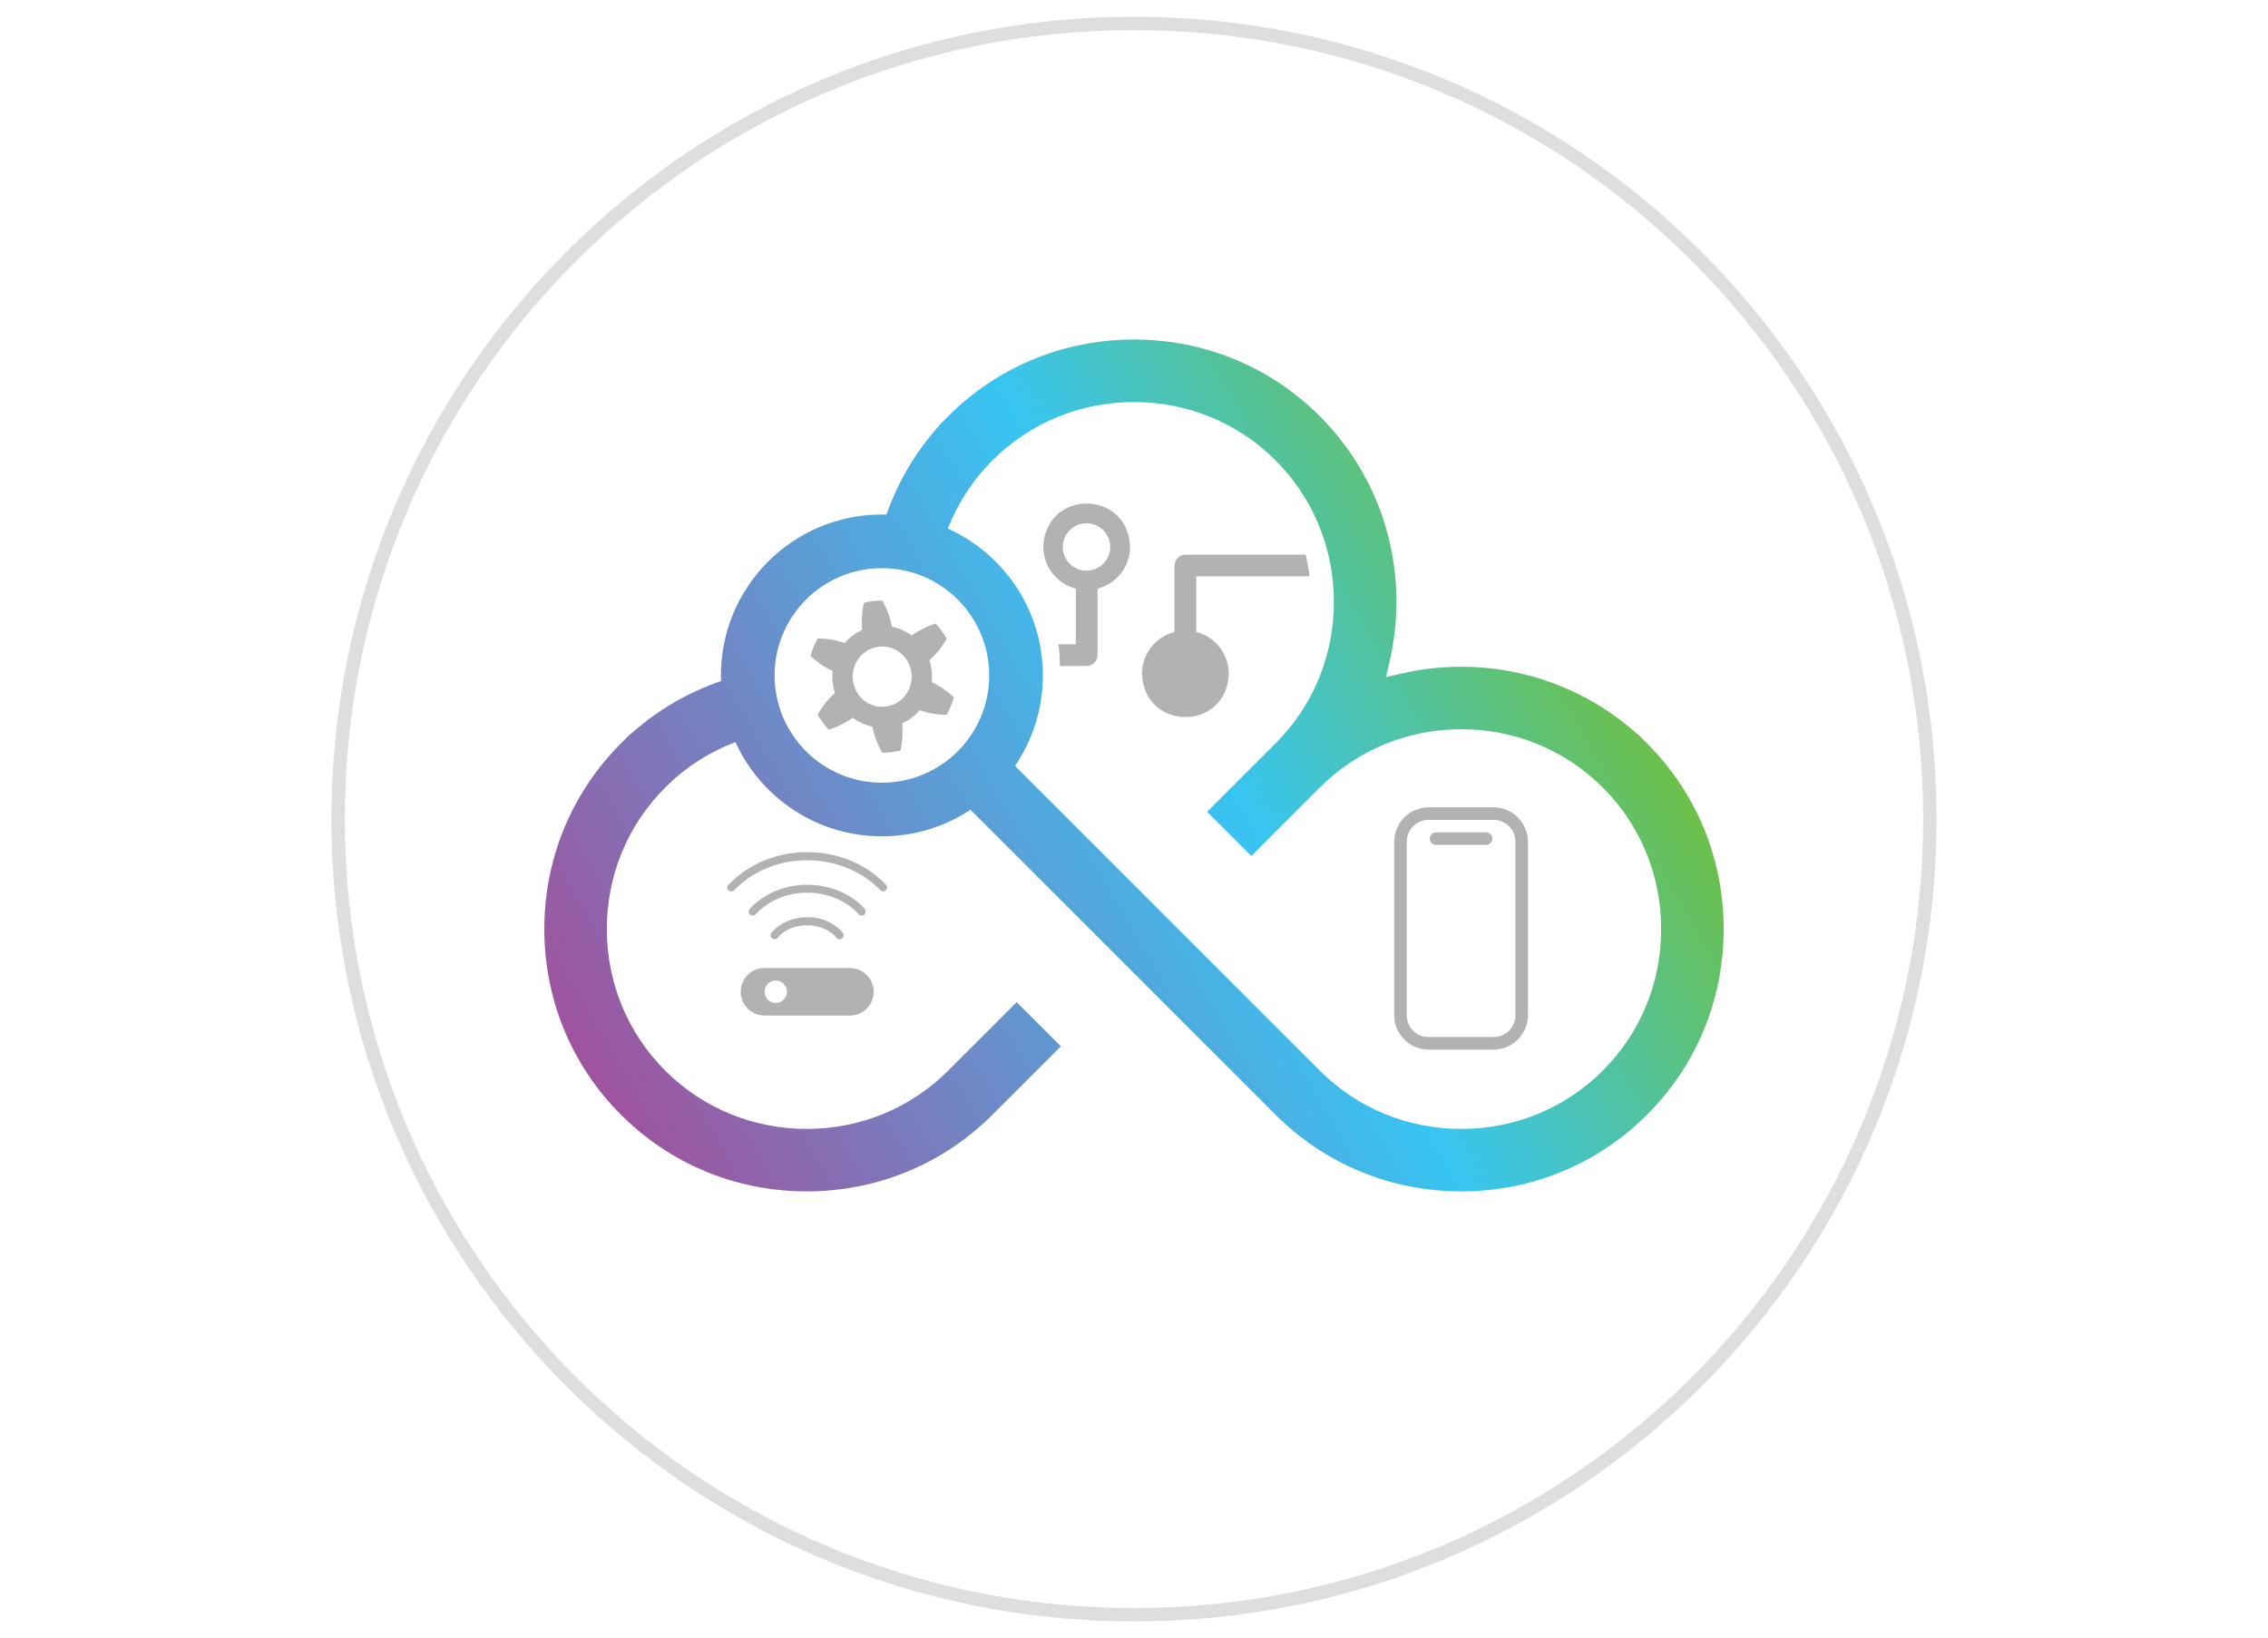 <svg id="ejLZvkJgBzt1" xmlns="http://www.w3.org/2000/svg" xmlns:xlink="http://www.w3.org/1999/xlink" viewBox="0 0 507.13 366.4" shape-rendering="geometricPrecision" text-rendering="geometricPrecision" project-id="3e9441ba6d764e7ca360cb5aa7f55e86" export-id="f6a3a4f0bf71466a9fca1b0f2c576bf2" cached="false" data-svgatorid="pi_3e9441ba6d764e7ca360cb5aa7f55e86">
<style><![CDATA[
#ejLZvkJgBzt14_tr {animation: ejLZvkJgBzt14_tr__tr 3703.704ms linear infinite normal forwards}@keyframes ejLZvkJgBzt14_tr__tr { 0% {transform: translate(145.285px,144.99px) rotate(0deg)} 100% {transform: translate(145.285px,144.99px) rotate(360deg)}}
]]></style>
<defs><linearGradient id="ejLZvkJgBzt13-fill" x1="444.07" y1="113.834" x2="37.303" y2="348.681" spreadMethod="pad" gradientUnits="userSpaceOnUse" gradientTransform="translate(0 0)"><stop id="ejLZvkJgBzt13-fill-0" offset="0%" stop-color="#6cc04a"/><stop id="ejLZvkJgBzt13-fill-1" offset="35.77%" stop-color="#37c5f2"/><stop id="ejLZvkJgBzt13-fill-2" offset="100%" stop-color="#9f539f"/></linearGradient></defs><g transform="matrix(.52 0 0 0.52 121.711 75.939)"><g><g><path d="M408.14,201.2h-27.86c-8.18,0-14.82,6.63-14.82,14.82v74.57c0,8.18,6.63,14.82,14.82,14.82h27.86c8.18,0,14.82-6.63,14.82-14.82v-74.57c0-8.19-6.64-14.82-14.82-14.82Zm9.43,89.47c0,5.16-4.18,9.34-9.34,9.34h-28.03c-5.16,0-9.34-4.18-9.34-9.34v-74.74c0-5.16,4.18-9.34,9.34-9.34h28.03c5.16,0,9.34,4.18,9.34,9.34v74.74Z" fill="#b2b2b2"/><path d="M404.99,217.36h-21.56c-1.48,0-2.69-1.21-2.69-2.69v0c0-1.48,1.21-2.69,2.69-2.69h21.56c1.48,0,2.69,1.21,2.69,2.69v0c.01,1.48-1.21,2.69-2.69,2.69Z" fill="#b2b2b2"/></g><g><path d="M131.4,270.3h-36.74c-5.63,0-10.23,4.6-10.23,10.23s4.6,10.23,10.23,10.23h36.74c5.63,0,10.23-4.6,10.23-10.23c0-5.62-4.61-10.23-10.23-10.23ZM99.51,285.35c-2.65,0-4.82-2.17-4.82-4.82s2.17-4.82,4.82-4.82s4.82,2.17,4.82,4.82-2.17,4.82-4.82,4.82Z" fill="#b2b2b2"/><g><path d="M147.37,235.67c0,.46-.15.82-.49,1.17-.32.34-.67.48-1.17.48-.69,0-1.02-.26-1.23-.49-3.96-4.1-8.72-7.28-14.18-9.51-5.45-2.22-11.25-3.35-17.23-3.35-6.05,0-11.86,1.13-17.28,3.35-5.44,2.23-10.18,5.42-14.09,9.47-.36.36-.76.53-1.27.53-.46,0-.9-.16-1.34-.48-.13-.1-.41-.3-.41-1.07c0-.51.14-.88.46-1.2c4.32-4.51,9.45-8.01,15.27-10.44c5.83-2.43,12.11-3.67,18.67-3.67c6.43,0,12.67,1.22,18.53,3.62c5.85,2.4,10.99,5.88,15.28,10.36.3.38.48.81.48,1.23Z" fill="#b2b2b2"/><path d="M138.12,246c0,.53-.15.95-.47,1.3-.19.21-.49.45-1.18.45s-1.01-.25-1.23-.49c-2.7-2.97-6.02-5.3-9.88-6.92-3.84-1.61-7.97-2.43-12.28-2.43-4.37,0-8.52.82-12.33,2.43-3.82,1.62-7.15,3.94-9.91,6.9-.25.3-.51.51-1.15.51-.48,0-.91-.17-1.33-.54-.37-.32-.52-.65-.52-1.11c0-.43.18-.86.57-1.31c3-3.24,6.71-5.81,10.97-7.59c4.28-1.79,8.89-2.69,13.7-2.69s9.42.9,13.7,2.69c4.22,1.76,7.91,4.31,10.95,7.58.26.39.39.78.39,1.22Z" fill="#b2b2b2"/><path d="M128.67,256.23c0,.52-.15.92-.49,1.28-.32.33-.67.48-1.16.48-.56,0-.92-.17-1.24-.58-1.45-1.76-3.32-3.11-5.59-4.06-2.22-.93-4.61-1.4-7.11-1.4-2.55,0-4.97.45-7.18,1.35-2.28.92-4.12,2.23-5.48,3.88l-.07.09-.06.09c-.17.26-.3.34-.39.38-.28.11-.56.16-.86.16-.51,0-.89-.16-1.24-.51-.36-.35-.51-.71-.51-1.15c0-.38.13-.71.39-1.05c1.69-2.03,3.9-3.69,6.57-4.91c2.68-1.22,5.65-1.84,8.82-1.84s6.12.62,8.77,1.84c2.64,1.21,4.84,2.87,6.55,4.94.23.26.28.69.28,1.01Z" fill="#b2b2b2"/></g></g><path d="M474.17,173.69l-3.94-3.94h-.19l-1.24-1.09c-20.52-18.01-46.97-27.93-74.5-27.93-8.58,0-17.17.97-25.52,2.89l-6.84,1.57l1.57-6.84c1.92-8.35,2.89-16.94,2.89-25.52c0-30.25-11.71-58.61-32.96-79.87C312.18,11.71,283.81,0,253.56,0s-58.61,11.71-79.87,32.96l-3.94,3.94v.19l-1.09,1.24c-9.56,10.89-16.81,23.46-21.54,36.97-.65-.02-1.3-.05-1.96-.05-38.23,0-69.22,30.99-69.22,69.22c0,.81.03,1.61.06,2.41-13.78,4.72-26.6,12.06-37.68,21.79l-1.24,1.09h-.18l-3.94,3.94C11.71,194.95,0,223.31,0,253.56s11.71,58.61,32.96,79.87c21.26,21.26,49.62,32.96,79.87,32.96s58.61-11.71,79.87-32.96L222.13,304l-19.01-19-29.43,29.43c-16.18,16.18-37.79,25.09-60.86,25.09-22.82,0-44.21-8.72-60.33-24.56l-.01-.01-.52-.53c-16.18-16.18-25.09-37.79-25.09-60.86c0-23.01,8.87-44.58,25-60.77l.09-.09c8.7-8.7,18.99-15.28,30.22-19.52c10.91,23.89,35,40.5,62.98,40.5c14.07,0,27.16-4.21,38.08-11.43L314.43,333.43c21.26,21.26,49.62,32.96,79.87,32.96c30.24,0,58.61-11.71,79.87-32.96c21.26-21.26,32.96-49.62,32.96-79.87s-11.71-58.61-32.96-79.87ZM145.16,190.61c-25.48,0-46.14-20.66-46.14-46.14s20.66-46.14,46.14-46.14s46.14,20.66,46.14,46.14-20.65,46.14-46.14,46.14Zm310,123.82c-16.18,16.18-37.79,25.09-60.86,25.09s-44.69-8.91-60.86-25.09L202.4,183.39c7.56-11.09,11.98-24.49,11.98-38.92c0-28.12-16.78-52.31-40.87-63.14c4.25-10.9,10.72-20.88,19.2-29.37l.1-.1c16.16-16.1,37.74-24.97,60.75-24.97c23.07,0,44.69,8.91,60.86,25.09c16.18,16.18,25.09,37.79,25.09,60.86s-8.91,44.69-25.09,60.86L285,203.12l19.01,19.01l29.43-29.43c16.18-16.18,37.79-25.09,60.86-25.09s44.68,8.91,60.86,25.09l.11.11c16.11,16.17,24.98,37.74,24.98,60.75c0,23.07-8.91,44.69-25.09,60.87Z" fill="url(#ejLZvkJgBzt13-fill)"/><g id="ejLZvkJgBzt14_tr" transform="translate(145.285,144.99) rotate(0)"><path d="M166.61,147.38c.17-1.59.14-3.2.01-4.79-.21-1.59-.52-3.16-1.03-4.67c2.89-2.5,5.43-5.64,7.45-9.29-1.36-2.35-2.94-4.56-4.82-6.49-3.77,1.24-7.2,2.96-10.26,5.18-1.24-.98-2.63-1.74-4.05-2.4-1.43-.66-2.94-1.11-4.46-1.45-.69-3.79-2.07-7.61-4.16-11.23-2.65.04-5.3.33-7.88,1.02-.86,3.91-1.09,7.9-.77,11.65-1.42.68-2.8,1.45-4.05,2.41s-2.44,2.01-3.44,3.24c-3.58-1.32-7.51-2-11.59-1.96-1.36,2.34-2.37,4.88-3.11,7.5c2.91,2.73,6.13,4.91,9.51,6.5-.17,1.59-.14,3.2-.01,4.79.21,1.59.52,3.16,1.03,4.67-2.89,2.51-5.43,5.64-7.45,9.29c1.36,2.35,2.94,4.56,4.82,6.49c3.77-1.24,7.2-2.96,10.26-5.18c1.24.98,2.63,1.74,4.05,2.4c1.43.66,2.94,1.11,4.46,1.45.69,3.79,2.07,7.61,4.16,11.23c2.65-.04,5.3-.33,7.88-1.02.86-3.91,1.09-7.9.77-11.65c1.42-.68,2.8-1.45,4.05-2.41s2.44-2.01,3.44-3.24c3.58,1.32,7.51,2,11.59,1.96c1.36-2.34,2.37-4.89,3.11-7.5-2.91-2.73-6.13-4.91-9.51-6.5Zm-13.83,8.07c-3.5,2.72-8.59,3.29-12.58,1.42-4.17-1.78-7.02-5.95-7.54-10.45-.45-4.51,1.44-9.22,5.14-11.88c3.5-2.71,8.59-3.29,12.58-1.42c4.17,1.78,7.01,5.95,7.54,10.45.44,4.51-1.44,9.21-5.14,11.88Z" transform="translate(-145.285,-144.99)" fill="#b2b2b2"/></g><path d="M294.33,143.82c-.98,24.75-36.34,24.75-37.32,0c0-8.67,5.93-16,13.99-18.05v-28.59c0-2.57,2.1-4.67,4.67-4.67c5.82,0,39.14,0,51.68,0c.77,3.04,1.33,6.16,1.71,9.33-10.25,0-42.9,0-48.73,0v23.93c8.07,2.05,14,9.38,14,18.05ZM251.88,89.1c0,8.68-5.92,16-13.99,18.05v28.59c0,2.57-2.1,4.66-4.67,4.66-2.88,0-7.12,0-11.55,0c0-.23.02-.46.02-.7c0-2.93-.22-5.82-.65-8.63c2.73,0,5.33,0,7.52,0v-23.93c-8.07-2.05-13.99-9.38-13.99-18.05.97-24.74,36.34-24.73,37.31.01Zm-8.54.13c0-5.63-4.57-10.2-10.2-10.2s-10.2,4.57-10.2,10.2s4.57,10.2,10.2,10.2c5.64-.01,10.2-4.57,10.2-10.2Z" fill="#b2b2b2"/></g></g><path d="M75.608,183.195c0-98.283,79.674-177.957,177.957-177.957s177.957,79.674,177.957,177.957-79.674,177.957-177.957,177.957-177.957-79.674-177.957-177.957Z" transform="translate(0 0)" fill="none" stroke="rgba(214,214,214,0.81)" stroke-width="3"/></svg>
